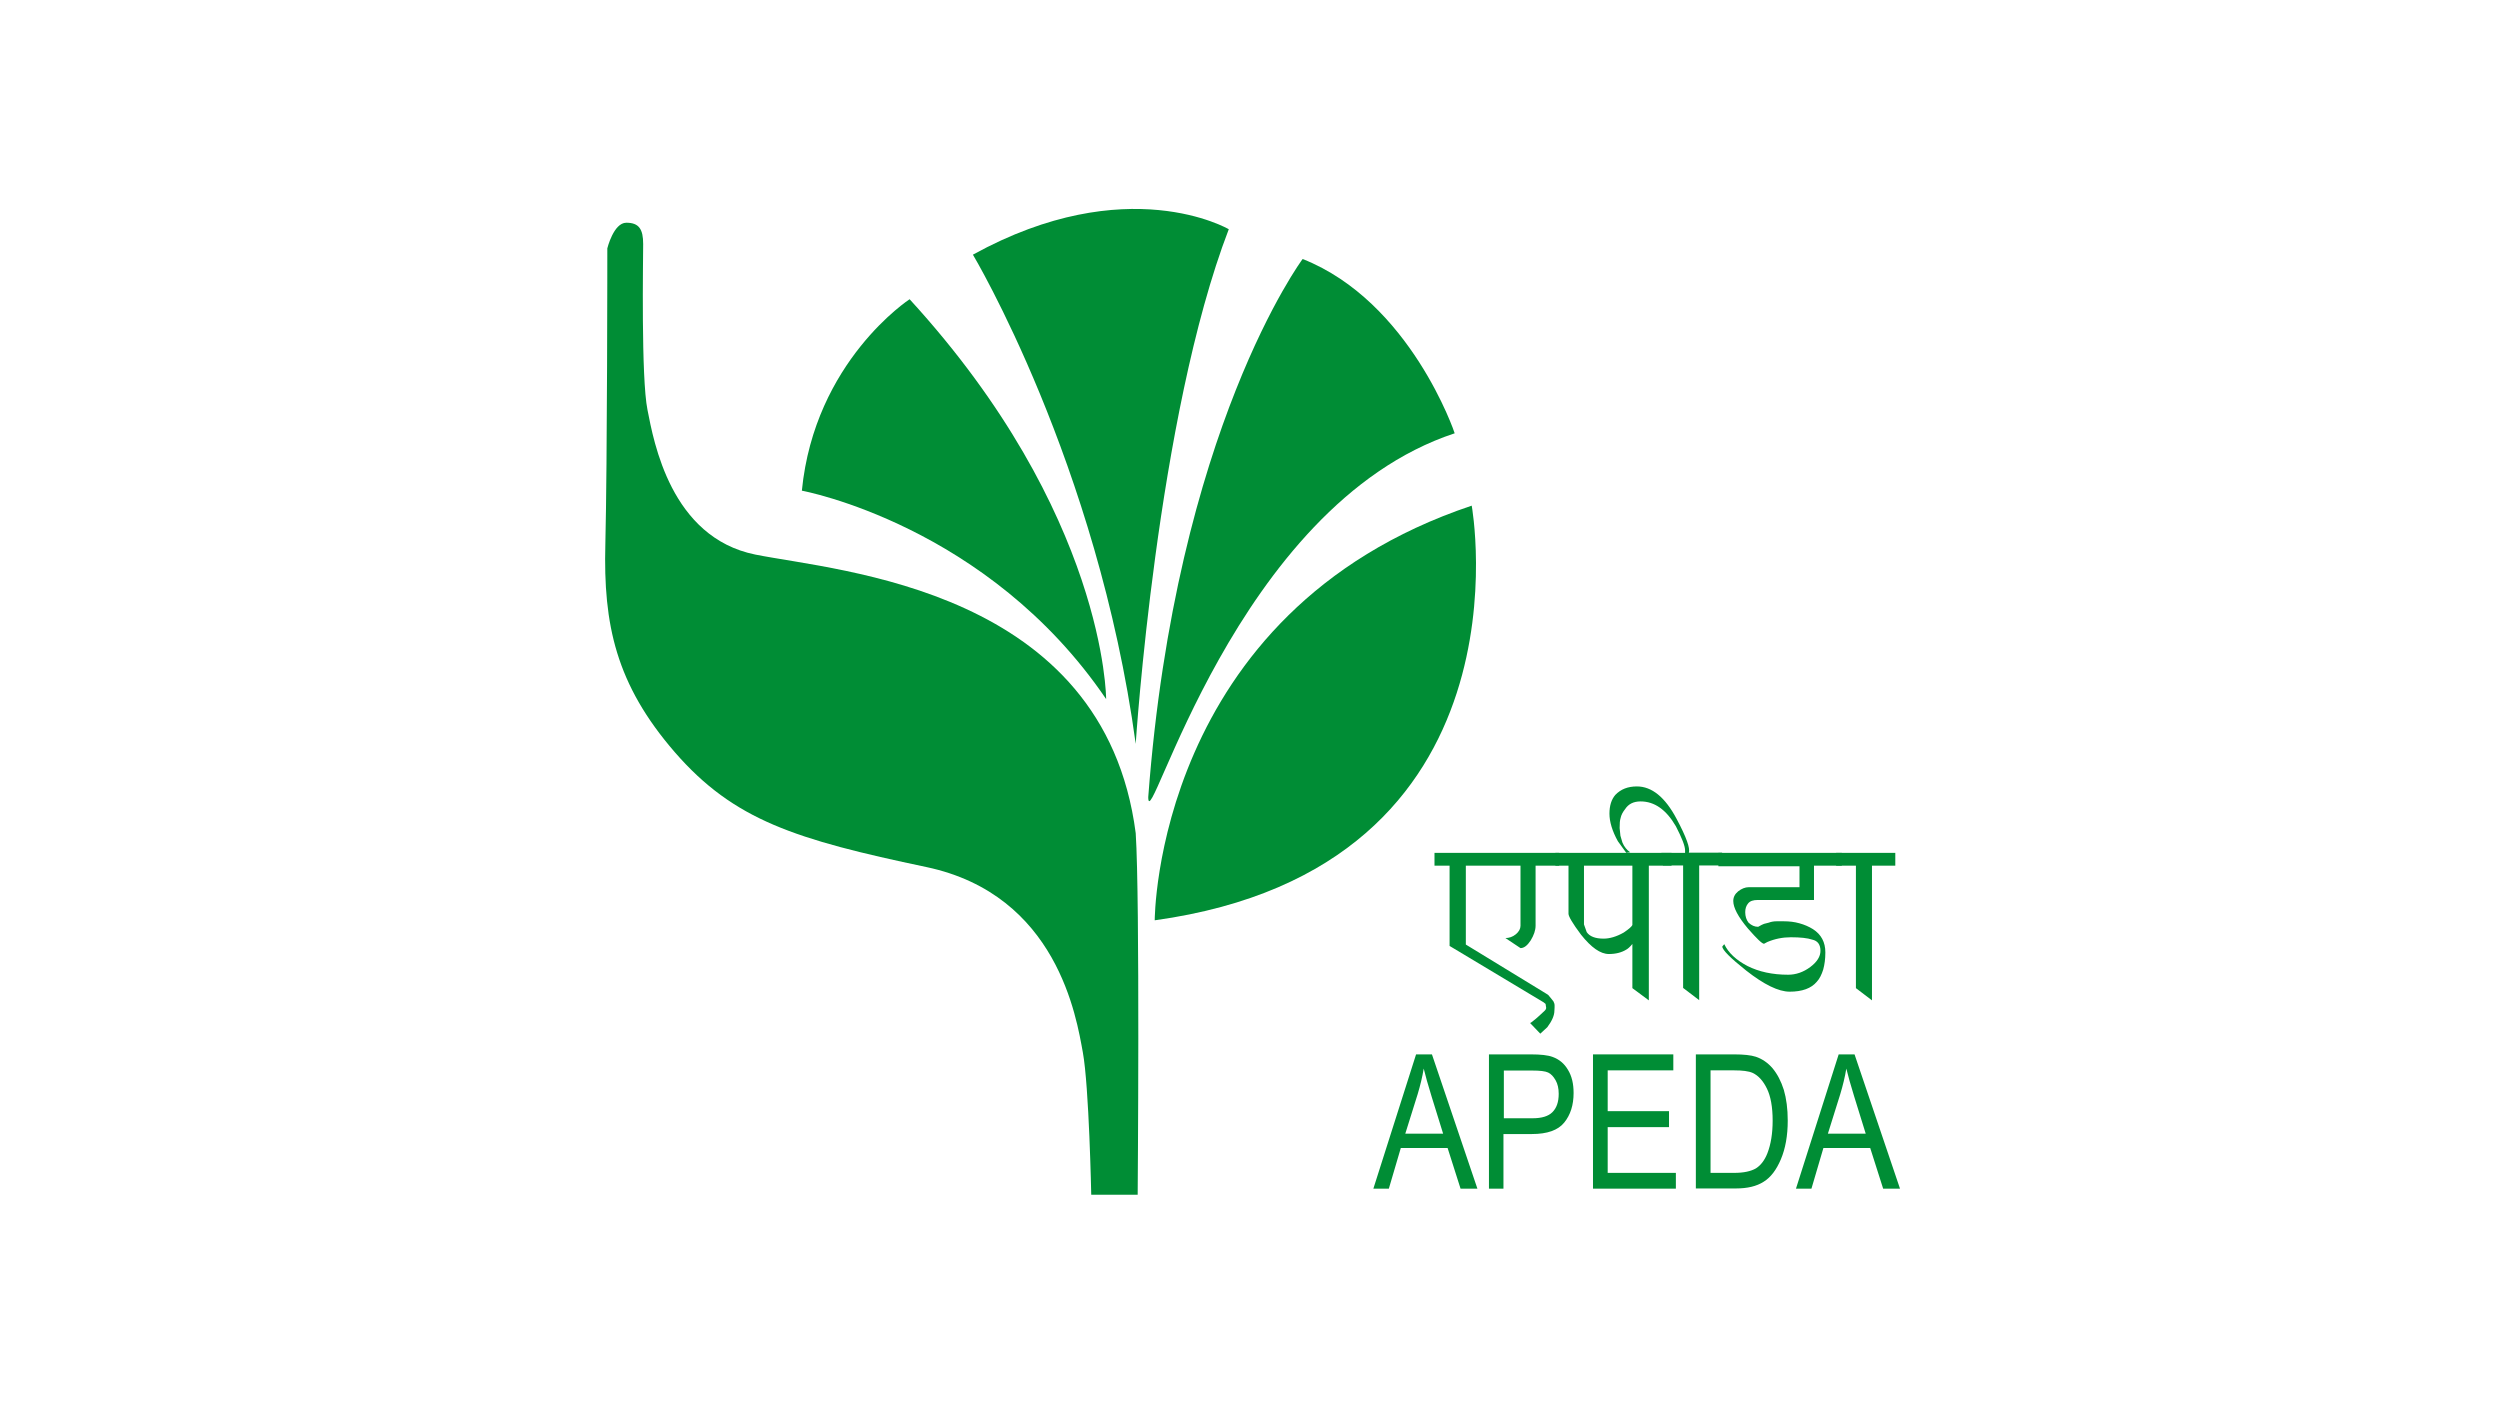 <svg width="400" height="225" viewBox="0 0 400 225" fill="none" xmlns="http://www.w3.org/2000/svg">
<path fill-rule="evenodd" clip-rule="evenodd" d="M97.171 39.737C97.171 39.737 98.174 35.636 100.211 35.636C102.249 35.636 102.907 36.677 102.907 39.043C102.907 41.44 102.562 60.495 103.597 65.574C104.6 70.684 107.327 85.984 120.838 88.729C134.348 91.442 176.636 94.187 181.714 133.305C182.404 143.873 182.028 191.162 182.028 191.162H174.598C174.598 191.162 174.254 173.811 173.25 168.354C172.247 162.896 169.207 143.179 148.235 138.731C127.264 134.314 117.452 131.254 107.985 120.371C98.55 109.487 96.512 99.96 96.857 87.025C97.171 74.091 97.171 39.737 97.171 39.737Z" fill="#008D35"/>
<path fill-rule="evenodd" clip-rule="evenodd" d="M128.298 78.508C128.298 78.508 158.047 83.966 176.981 111.853C176.981 111.853 176.981 82.23 145.539 47.876C145.539 47.876 130.336 57.782 128.298 78.508Z" fill="#008D35"/>
<path fill-rule="evenodd" clip-rule="evenodd" d="M155.665 40.746C155.665 40.746 175.602 74.091 181.714 119.014C181.714 119.014 185.1 66.615 196.604 36.677C196.604 36.677 180.366 27.149 155.665 40.746Z" fill="#008D35"/>
<path fill-rule="evenodd" clip-rule="evenodd" d="M208.422 41.44C208.422 41.44 188.14 68.665 183.72 127.532C183.72 134.693 197.576 80.937 232.748 69.328C232.779 69.328 225.663 48.254 208.422 41.44Z" fill="#008D35"/>
<path fill-rule="evenodd" clip-rule="evenodd" d="M184.755 147.249C184.755 147.249 184.755 97.909 235.475 80.905C235.475 80.905 245.976 138.762 184.755 147.249Z" fill="#008D35"/>
<path d="M229.55 136.46H249.456V138.51H245.694V148.1C245.694 148.858 245.412 149.646 244.91 150.466C244.377 151.287 243.845 151.697 243.28 151.697L240.867 150.088C241.462 150.088 242.026 149.899 242.528 149.488C243.029 149.078 243.28 148.605 243.28 148.132V138.51H234.534V151.129L247.293 158.921C247.575 159.079 247.763 159.205 247.857 159.363C247.982 159.489 248.202 159.804 248.547 160.214C248.672 160.435 248.735 160.656 248.735 160.908C248.735 161.098 248.735 161.35 248.703 161.729C248.703 162.454 248.327 163.338 247.575 164.347L246.446 165.388L244.816 163.685C244.91 163.653 245.067 163.558 245.318 163.338C245.569 163.148 245.913 162.864 246.321 162.486C246.728 162.107 247.011 161.823 247.167 161.697C247.324 161.539 247.387 161.382 247.387 161.255L247.293 160.625L246.979 160.372L231.933 151.35V138.51H229.519V136.46H229.55Z" fill="#008D35"/>
<path d="M248.86 136.46H267.449V138.51H263.813V160.057L261.18 158.101V151.034C260.772 151.539 260.459 151.791 260.239 151.918C259.487 152.391 258.546 152.643 257.418 152.643C256.07 152.643 254.597 151.602 252.967 149.552C251.619 147.753 250.96 146.618 250.96 146.208V138.51H248.86V136.46ZM261.211 138.51H253.437V147.911L253.876 149.141C254.346 149.835 255.255 150.182 256.572 150.182C257.543 150.182 258.64 149.867 259.8 149.205C260.647 148.637 261.086 148.227 261.18 148.006V138.51H261.211Z" fill="#008D35"/>
<path d="M265.819 136.46H269.612V136.049C269.612 135.355 269.11 134.094 268.139 132.201C266.603 129.551 264.722 128.226 262.496 128.226C261.368 128.226 260.553 128.636 260.02 129.456C259.644 129.929 259.393 130.403 259.299 130.876C259.173 131.254 259.142 131.791 259.142 132.485L259.267 133.715L259.581 134.788C259.863 135.482 260.302 136.018 260.835 136.365L260.208 136.46L258.86 134.598C257.951 132.958 257.512 131.475 257.512 130.182C257.512 128.92 257.825 127.91 258.452 127.185C259.33 126.27 260.459 125.828 261.901 125.828C264.283 125.828 266.415 127.532 268.264 131.033C269.831 133.967 270.458 135.766 270.208 136.428H275.537V138.479H271.869V160.025L269.299 158.069V138.479H266.07L265.819 136.46Z" fill="#008D35"/>
<path d="M274.973 136.46H294.69V138.51H290.239V143.999H281.211C280.521 143.999 280.019 144.157 279.706 144.536C279.392 144.914 279.236 145.356 279.236 145.955C279.236 146.618 279.424 147.186 279.769 147.627C280.239 148.069 280.74 148.29 281.305 148.29C281.744 148.037 282.057 147.88 282.245 147.816C282.433 147.753 282.684 147.69 282.997 147.627C283.405 147.469 283.844 147.406 284.251 147.406H285.411C286.289 147.406 287.104 147.501 287.888 147.722C288.703 147.943 289.424 148.258 290.082 148.668C291.398 149.52 292.057 150.75 292.057 152.391C292.057 153.432 291.931 154.347 291.712 155.135C291.461 155.924 291.148 156.587 290.678 157.091C289.8 158.132 288.358 158.669 286.352 158.669C284.565 158.669 282.245 157.533 279.392 155.293C276.853 153.274 275.568 151.981 275.568 151.444L275.882 151.066C276.54 152.454 277.794 153.621 279.612 154.568C281.43 155.482 283.593 155.956 286.101 155.956C287.355 155.956 288.546 155.545 289.643 154.725C290.74 153.905 291.273 153.022 291.273 152.138C291.273 151.129 290.834 150.53 289.957 150.34C289.204 150.088 288.076 149.962 286.54 149.962C285.223 149.962 283.969 150.214 282.778 150.719L282.245 151.003C281.932 151.003 281.085 150.182 279.675 148.574C278.107 146.712 277.324 145.23 277.324 144.157C277.324 143.558 277.574 143.053 278.107 142.611C278.64 142.201 279.204 141.949 279.831 141.949H287.919V138.605H274.941V136.46H274.973Z" fill="#008D35"/>
<path d="M293.781 136.46H303.248V138.51H299.517V160.057L296.947 158.101V138.51H293.781V136.46Z" fill="#008D35"/>
<path d="M219.738 190.184L226.572 168.701H229.111L236.384 190.184H233.688L231.619 183.685H224.127L222.215 190.184H219.738ZM224.848 181.382H230.898L229.049 175.42C228.484 173.622 228.077 172.108 227.795 170.972C227.575 172.328 227.23 173.717 226.823 175.073L224.848 181.382Z" fill="#008D35"/>
<path d="M238.233 190.184V168.701H244.942C246.509 168.701 247.669 168.827 248.421 169.111C249.456 169.489 250.271 170.152 250.866 171.161C251.493 172.171 251.775 173.401 251.775 174.884C251.775 176.808 251.274 178.385 250.271 179.616C249.268 180.846 247.544 181.446 245.098 181.446H240.553V190.184H238.233ZM240.616 178.922H245.224C246.666 178.922 247.732 178.606 248.39 177.944C249.048 177.281 249.393 176.335 249.393 175.01C249.393 174.158 249.236 173.433 248.891 172.833C248.547 172.234 248.17 171.824 247.7 171.603C247.23 171.382 246.384 171.287 245.161 171.287H240.616V178.922Z" fill="#008D35"/>
<path d="M254.879 190.184V168.701H267.731V171.256H257.23V177.786H267.042V180.341H257.23V187.66H268.139V190.184H254.879Z" fill="#008D35"/>
<path d="M271.336 190.184V168.701H277.48C278.985 168.701 280.145 168.827 280.928 169.079C281.963 169.426 282.872 170.057 283.624 170.94C284.377 171.855 284.972 172.991 285.411 174.379C285.819 175.767 286.038 177.408 286.038 179.3C286.038 181.729 285.662 183.78 284.941 185.484C284.22 187.187 283.311 188.386 282.182 189.08C281.054 189.805 279.581 190.152 277.762 190.152H271.336V190.184ZM273.687 187.66H277.48C278.985 187.66 280.145 187.408 280.96 186.935C281.743 186.43 282.339 185.641 282.778 184.537C283.342 183.086 283.624 181.351 283.624 179.3C283.624 177.124 283.311 175.42 282.715 174.19C282.12 172.959 281.367 172.108 280.427 171.666C279.8 171.382 278.797 171.256 277.418 171.256H273.687V187.66Z" fill="#008D35"/>
<path d="M287.355 190.184L294.188 168.701H296.727L304 190.184H301.304L299.235 183.685H291.743L289.831 190.184H287.355ZM292.464 181.382H298.514L296.665 175.42C296.101 173.622 295.693 172.108 295.411 170.972C295.191 172.328 294.847 173.717 294.439 175.073L292.464 181.382Z" fill="#008D35"/>
</svg>
